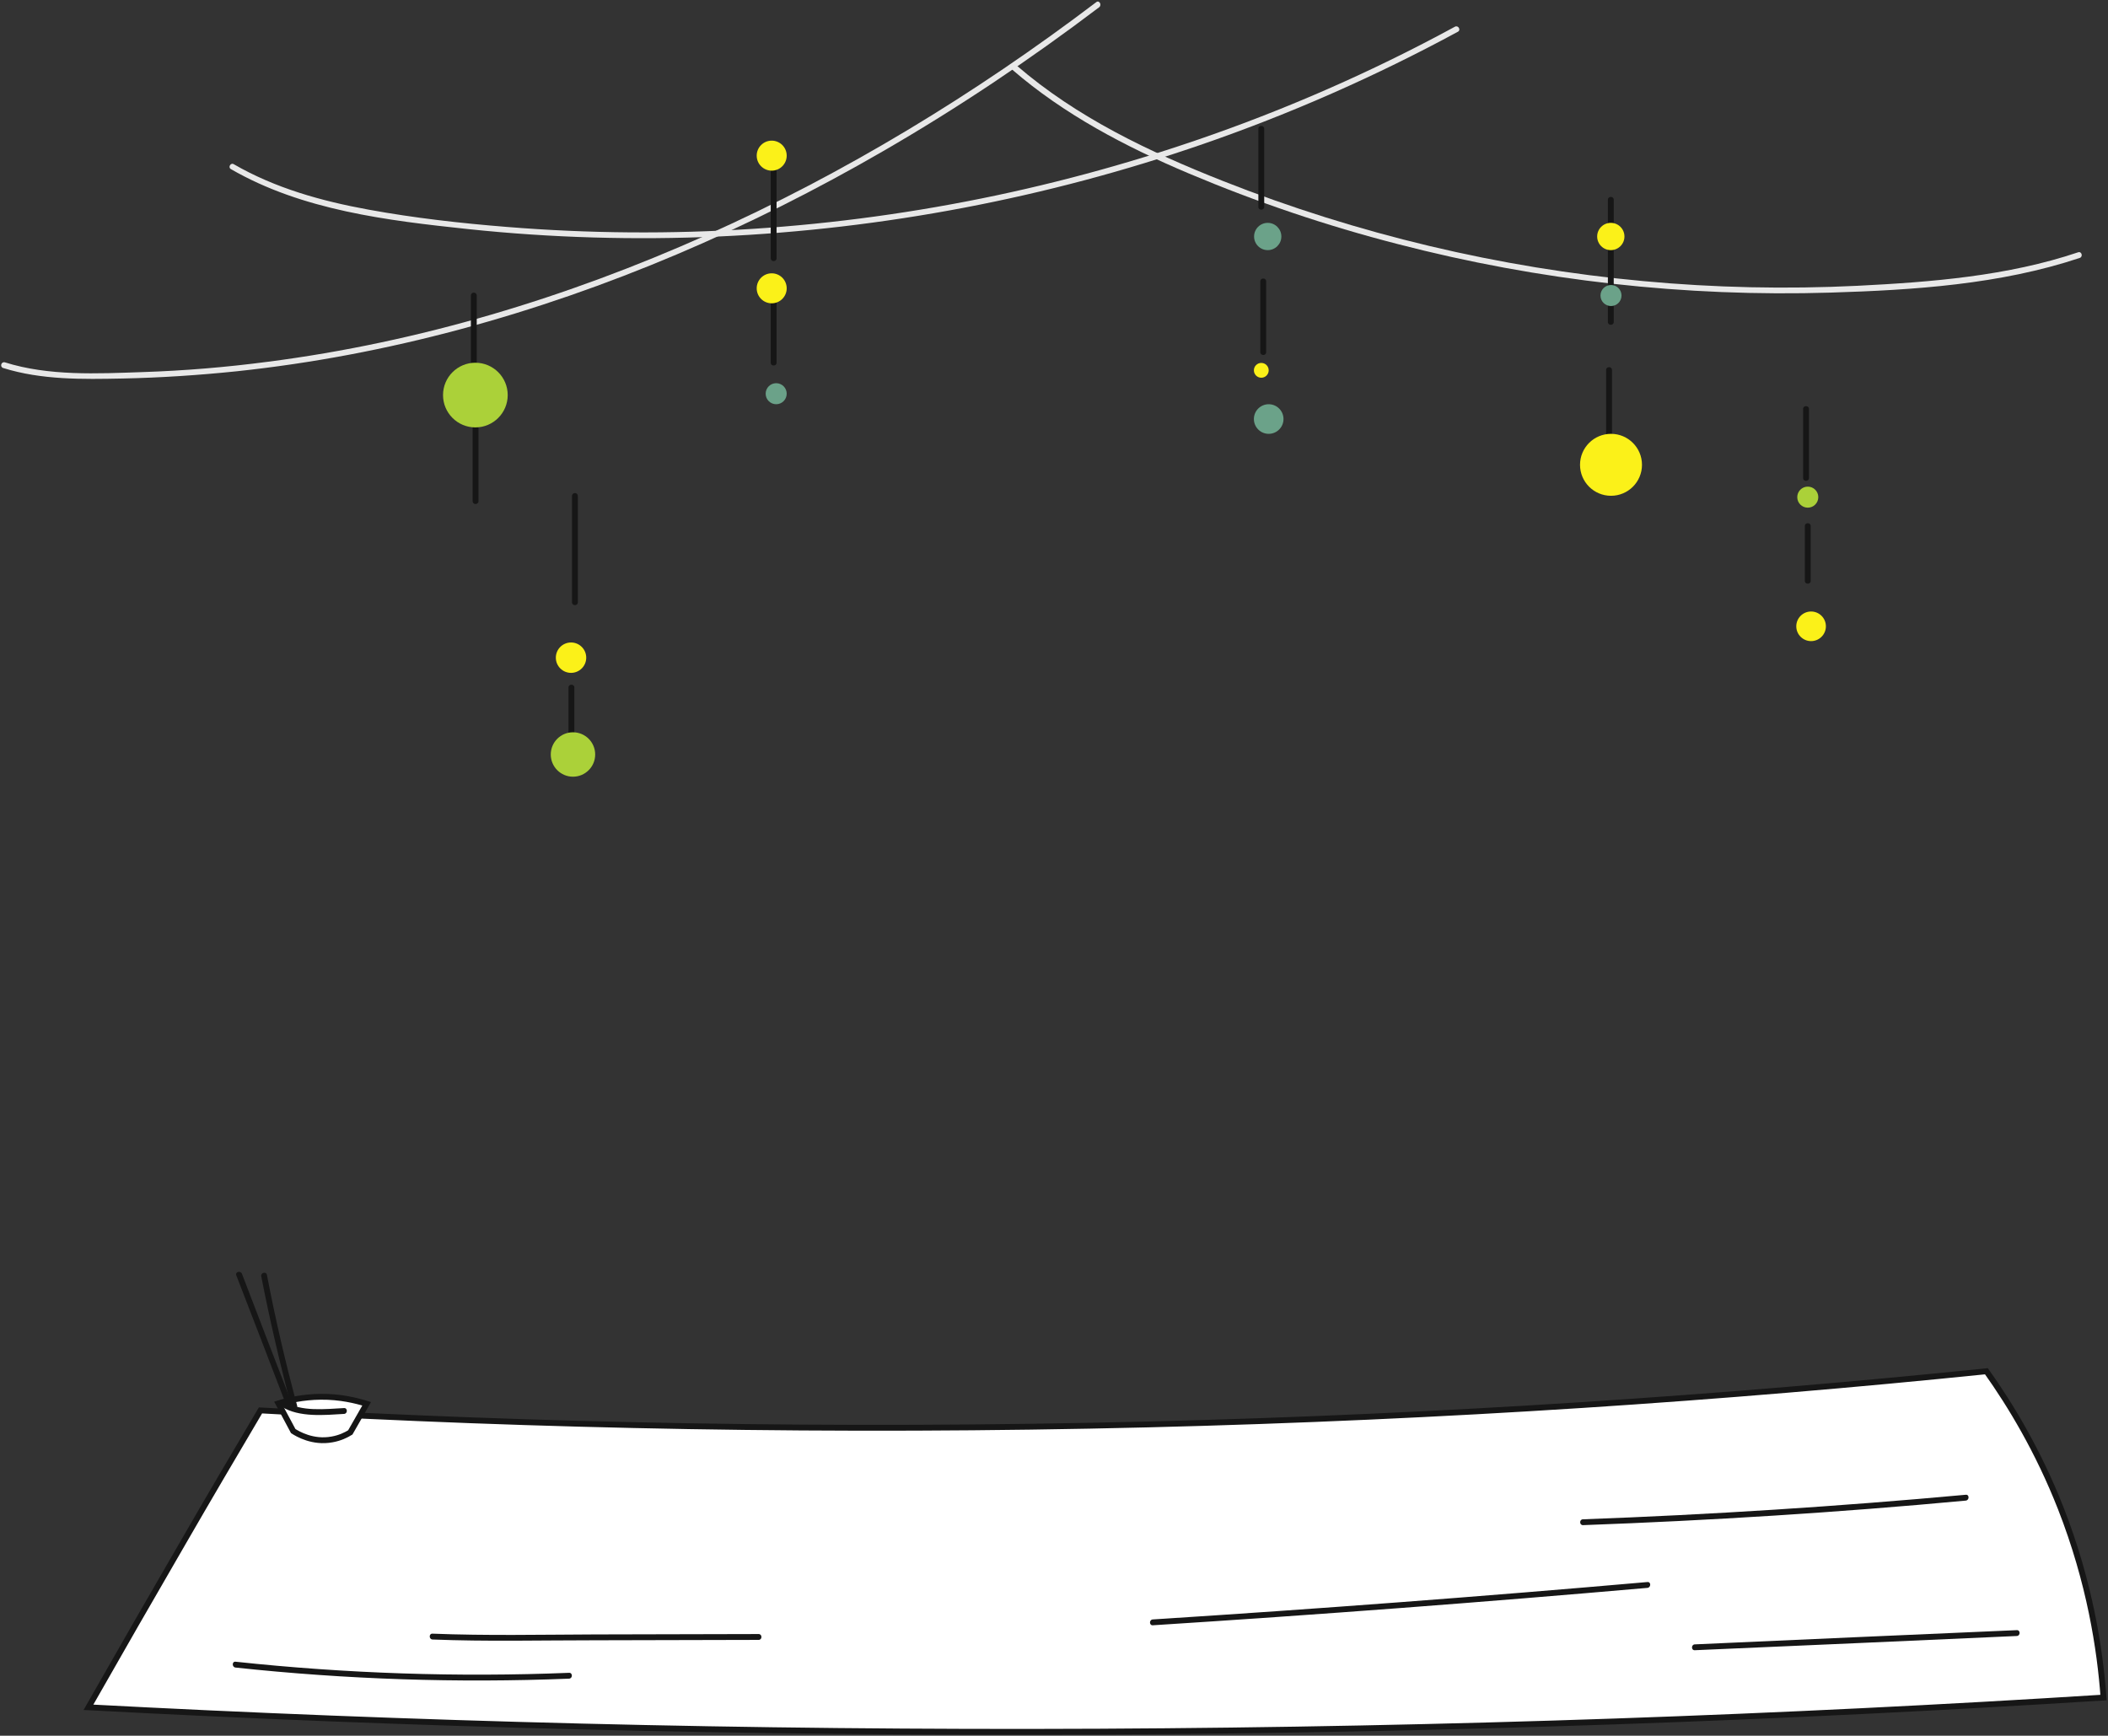 <?xml version="1.0" encoding="UTF-8"?> <svg xmlns="http://www.w3.org/2000/svg" xmlns:xlink="http://www.w3.org/1999/xlink" width="1082px" height="891px" viewBox="0 0 1082 891"><rect x="0" y="0" width="1082" height="891" fill="#333333" stroke="none"/> <!-- Generator: Sketch 63.1 (92452) - https://sketch.com --> <title>meditation</title> <desc>Created with Sketch.</desc> <g id="Page-1" stroke="none" stroke-width="1" fill="none" fill-rule="evenodd"> <g id="meditation" fill-rule="nonzero"> <g id="mat" transform="translate(45, 652)"> <path d="M1034.7,219.4 C871.8,229.7 699.8,236 519.4,236.9 C337.7,237.8 164.4,233.1 0.4,224.4 C16.5,196.1 32.7,167.9 49,139.8 C62.1,117.1 75.4,94.5 88.7,72 C229.7,80 382.1,83.2 544.4,79.2 C697.3,75.4 841.1,65.6 974.6,51.9 C986.9,69.2 1001.1,92.6 1012.7,122.1 C1027.7,160.4 1032.9,194.7 1034.7,219.4 Z" id="Path" stroke="#161616" stroke-width="3" fill="#FFFFFF"></path> <path d="M75.9,204 C132.7,210.1 189.9,212 247.1,209.7 C249,209.6 249,206.6 247.1,206.7 C190,209 132.8,207.1 75.9,201 C74,200.8 74,203.8 75.9,204 L75.9,204 Z" id="Path" fill="#161616"></path> <path d="M177,189.6 C204.7,190.7 232.5,190 260.2,190 C288.3,189.9 316.3,189.9 344.4,189.8 C346.3,189.8 346.3,186.8 344.4,186.8 C316.3,186.9 288.3,186.9 260.2,187 C232.5,187.1 204.7,187.7 177,186.6 C175.1,186.5 175.1,189.5 177,189.6 L177,189.6 Z" id="Path" fill="#161616"></path> <path d="M546.7,182.3 C631.4,176.9 716,170.5 800.6,163.1 C802.5,162.9 802.5,159.9 800.6,160.1 C716.1,167.5 631.4,173.9 546.7,179.3 C544.8,179.4 544.8,182.4 546.7,182.3 L546.7,182.3 Z" id="Path" fill="#161616"></path> <path d="M767.5,130.9 C833.1,128.5 898.6,124.4 964,118.3 C965.9,118.1 965.9,115.1 964,115.3 C898.6,121.3 833.1,125.5 767.5,127.9 C765.6,127.9 765.6,130.9 767.5,130.9 L767.5,130.9 Z" id="Path" fill="#161616"></path> <path d="M824.9,195.1 C880,192.7 935.1,190.3 990.2,187.8 C992.1,187.7 992.1,184.7 990.2,184.8 C935.1,187.2 880,189.6 824.9,192.1 C823,192.2 823,195.2 824.9,195.1 L824.9,195.1 Z" id="Path" fill="#161616"></path> <path d="M97.9,68.4 C100.4,73.1 102.9,77.8 105.5,82.6 C107.8,84.1 115.6,88.7 125.4,86.9 C129.5,86.2 132.7,84.6 134.8,83.3 C137.6,78.4 140.4,73.5 143.2,68.6 C137.7,66.9 129.6,64.9 119.6,65 C110.5,65.1 103.1,66.8 97.9,68.4 Z" id="Path" stroke="#161616" stroke-width="3" fill="#FFFFFF"></path> <path d="M99.6,70.1 C108.6,75.7 121.5,74.4 131.6,73.8 C133.5,73.7 133.5,70.7 131.6,70.8 C122.1,71.3 109.6,72.8 101.1,67.5 C99.5,66.5 98,69.1 99.6,70.1 L99.6,70.1 Z" id="Path" fill="#161616"></path> <path d="M76.3,2.7 C84.8,24.7 93.3,46.7 101.7,68.7 C102.4,70.5 105.3,69.7 104.6,67.9 C96.1,45.9 87.6,23.9 79.2,1.9 C78.5,0.1 75.6,0.8 76.3,2.7 L76.3,2.7 Z" id="Path" fill="#161616"></path> <path d="M89.1,3.2 C93.5,25.7 98.7,48.1 104.6,70.3 C105.1,72.2 108,71.4 107.5,69.5 C101.5,47.3 96.3,24.9 92,2.4 C91.6,0.5 88.7,1.3 89.1,3.2 L89.1,3.2 Z" id="Path" fill="#161616"></path> </g> <g id="background"> <path d="M1.6,188.9 C21.4,195.1 42.4,194.7 62.9,194.3 C82.5,193.9 102,192.6 121.4,190.6 C160.1,186.5 198.4,179.2 236,169.1 C312.1,148.7 385,117.1 453.1,77.7 C491.7,55.4 528.7,30.6 564.2,3.7 C565.7,2.5 564.2,-0.1 562.7,1.1 C500.6,48.2 433.6,89 362.4,120.8 C291,152.7 215.2,175.7 137.5,185.7 C116.2,188.5 94.7,190.3 73.2,191 C49.8,191.8 25.1,193.1 2.5,186 C0.6,185.5 -0.2,188.3 1.6,188.9 L1.6,188.9 Z" id="Path" fill="#E8E8E8"></path> <path d="M519.5,35.7 C546.2,58.8 577.7,75.3 610.1,89 C644.9,103.7 680.9,115.9 717.5,125.3 C789.9,144.1 865,152.5 939.7,150.2 C982.3,148.9 1026.8,146 1067.5,132.4 C1069.3,131.8 1068.5,128.9 1066.7,129.5 C1030.5,141.7 991.4,144.8 953.5,146.7 C916.8,148.5 880,147.7 843.5,144.3 C769.6,137.5 696.7,120.2 627.7,92.9 C590,78 552.7,60.3 521.8,33.6 C520.1,32.3 518,34.4 519.5,35.7 L519.5,35.7 Z" id="Path" fill="#E8E8E8"></path> <path d="M118.5,86.8 C155.2,108 198.9,113.2 240.3,117.6 C282.9,122.1 325.9,123.3 368.8,121.4 C453.4,117.6 537.6,101.6 617.6,73.9 C662.7,58.3 706.4,39 748.3,16.3 C750,15.4 748.5,12.8 746.8,13.7 C673.1,53.8 593.5,82.9 511.4,100.3 C429.1,117.7 344.2,123.3 260.3,116.5 C236.5,114.6 212.6,111.9 189.1,107.6 C165,103.2 141.3,96.6 120,84.3 C118.4,83.3 116.9,85.9 118.5,86.8 L118.5,86.8 Z" id="Path" fill="#E8E8E8"></path> <path d="M241.7,151.7 C241.7,164.1 241.7,176.6 241.7,189 C241.7,190.9 244.7,190.9 244.7,189 C244.7,176.6 244.7,164.1 244.7,151.7 C244.7,149.7 241.7,149.7 241.7,151.7 L241.7,151.7 Z" id="Path" fill="#161616"></path> <path d="M242.6,213.6 C242.6,228.2 242.6,242.7 242.6,257.3 C242.6,259.2 245.6,259.2 245.6,257.3 C245.6,242.7 245.6,228.2 245.6,213.6 C245.6,211.7 242.6,211.6 242.6,213.6 L242.6,213.6 Z" id="Path" fill="#161616"></path> <path d="M293.6,254.6 C293.6,272.8 293.6,291 293.6,309.2 C293.6,311.1 296.6,311.1 296.6,309.2 C296.6,291 296.6,272.8 296.6,254.6 C296.6,252.6 293.6,252.6 293.6,254.6 L293.6,254.6 Z" id="Path" fill="#161616"></path> <path d="M291.8,352.9 C291.8,361.7 291.8,370.5 291.8,379.3 C291.8,381.2 294.8,381.2 294.8,379.3 C294.8,370.5 294.8,361.7 294.8,352.9 C294.8,351 291.8,351 291.8,352.9 L291.8,352.9 Z" id="Path" fill="#161616"></path> <path d="M395.6,84.3 C395.6,100.4 395.6,116.5 395.6,132.6 C395.6,134.5 398.6,134.5 398.6,132.6 C398.6,116.5 398.6,100.4 398.6,84.3 C398.6,82.4 395.6,82.4 395.6,84.3 L395.6,84.3 Z" id="Path" fill="#161616"></path> <path d="M395.6,149.8 C395.6,161.9 395.6,174.1 395.6,186.2 C395.6,188.1 398.6,188.1 398.6,186.2 C398.6,174.1 398.6,161.9 398.6,149.8 C398.6,147.9 395.6,147.9 395.6,149.8 L395.6,149.8 Z" id="Path" fill="#161616"></path> <path d="M825.3,102.5 C825.3,123.4 825.3,144.4 825.3,165.3 C825.3,167.2 828.3,167.2 828.3,165.3 C828.3,144.4 828.3,123.4 828.3,102.5 C828.3,100.6 825.3,100.6 825.3,102.5 L825.3,102.5 Z" id="Path" fill="#161616"></path> <path d="M824.4,189.9 C824.4,200.8 824.4,211.8 824.4,222.7 C824.4,224.6 827.4,224.6 827.4,222.7 C827.4,211.8 827.4,200.8 827.4,189.9 C827.4,188 824.4,188 824.4,189.9 L824.4,189.9 Z" id="Path" fill="#161616"></path> <path d="M645.9,66.1 C645.9,79.5 645.9,92.8 645.9,106.2 C645.9,108.1 648.9,108.1 648.9,106.2 C648.9,92.8 648.9,79.5 648.9,66.1 C648.9,64.2 645.9,64.1 645.9,66.1 L645.9,66.1 Z" id="Path" fill="#161616"></path> <path d="M646.9,144.4 C646.9,156.5 646.9,168.7 646.9,180.8 C646.9,182.7 649.9,182.7 649.9,180.8 C649.9,168.7 649.9,156.5 649.9,144.4 C649.9,142.5 646.9,142.5 646.9,144.4 L646.9,144.4 Z" id="Path" fill="#161616"></path> <path d="M925.5,209.9 C925.5,221.7 925.5,233.6 925.5,245.4 C925.5,247.3 928.5,247.3 928.5,245.4 C928.5,233.6 928.5,221.7 928.5,209.9 C928.5,208 925.5,208 925.5,209.9 L925.5,209.9 Z" id="Path" fill="#161616"></path> <path d="M926.4,270 C926.4,279.4 926.4,288.8 926.4,298.2 C926.4,300.1 929.4,300.1 929.4,298.2 C929.4,288.8 929.4,279.4 929.4,270 C929.4,268.1 926.4,268.1 926.4,270 L926.4,270 Z" id="Path" fill="#161616"></path> <circle id="Oval" fill="#ABD139" cx="244" cy="202.8" r="16.6"></circle> <circle id="Oval" fill="#ABD139" cx="294.1" cy="387.3" r="11.4"></circle> <circle id="Oval" fill="#6BA289" cx="398.4" cy="202.1" r="5.4"></circle> <circle id="Oval" fill="#6BA289" cx="651.2" cy="215.1" r="7.6"></circle> <circle id="Oval" fill="#6BA289" cx="650.7" cy="121.4" r="7"></circle> <circle id="Oval" fill="#FBF119" cx="293.1" cy="337.6" r="7.8"></circle> <circle id="Oval" fill="#FBF119" cx="396.1" cy="79.9" r="7.7"></circle> <circle id="Oval" fill="#FBF119" cx="396.1" cy="148" r="7.7"></circle> <circle id="Oval" fill="#FBF119" cx="647.4" cy="190.1" r="3.8"></circle> <circle id="Oval" fill="#FBF119" cx="826.9" cy="238.6" r="15.9"></circle> <circle id="Oval" fill="#FBF119" cx="929.6" cy="321.5" r="7.6"></circle> <circle id="Oval" fill="#FBF119" cx="826.8" cy="121.4" r="7"></circle> <circle id="Oval" fill="#6BA289" cx="826.9" cy="151.7" r="5.4"></circle> <circle id="Oval" fill="#ABD139" cx="927.9" cy="255.2" r="5.4"></circle> </g> </g> </g> </svg> 
